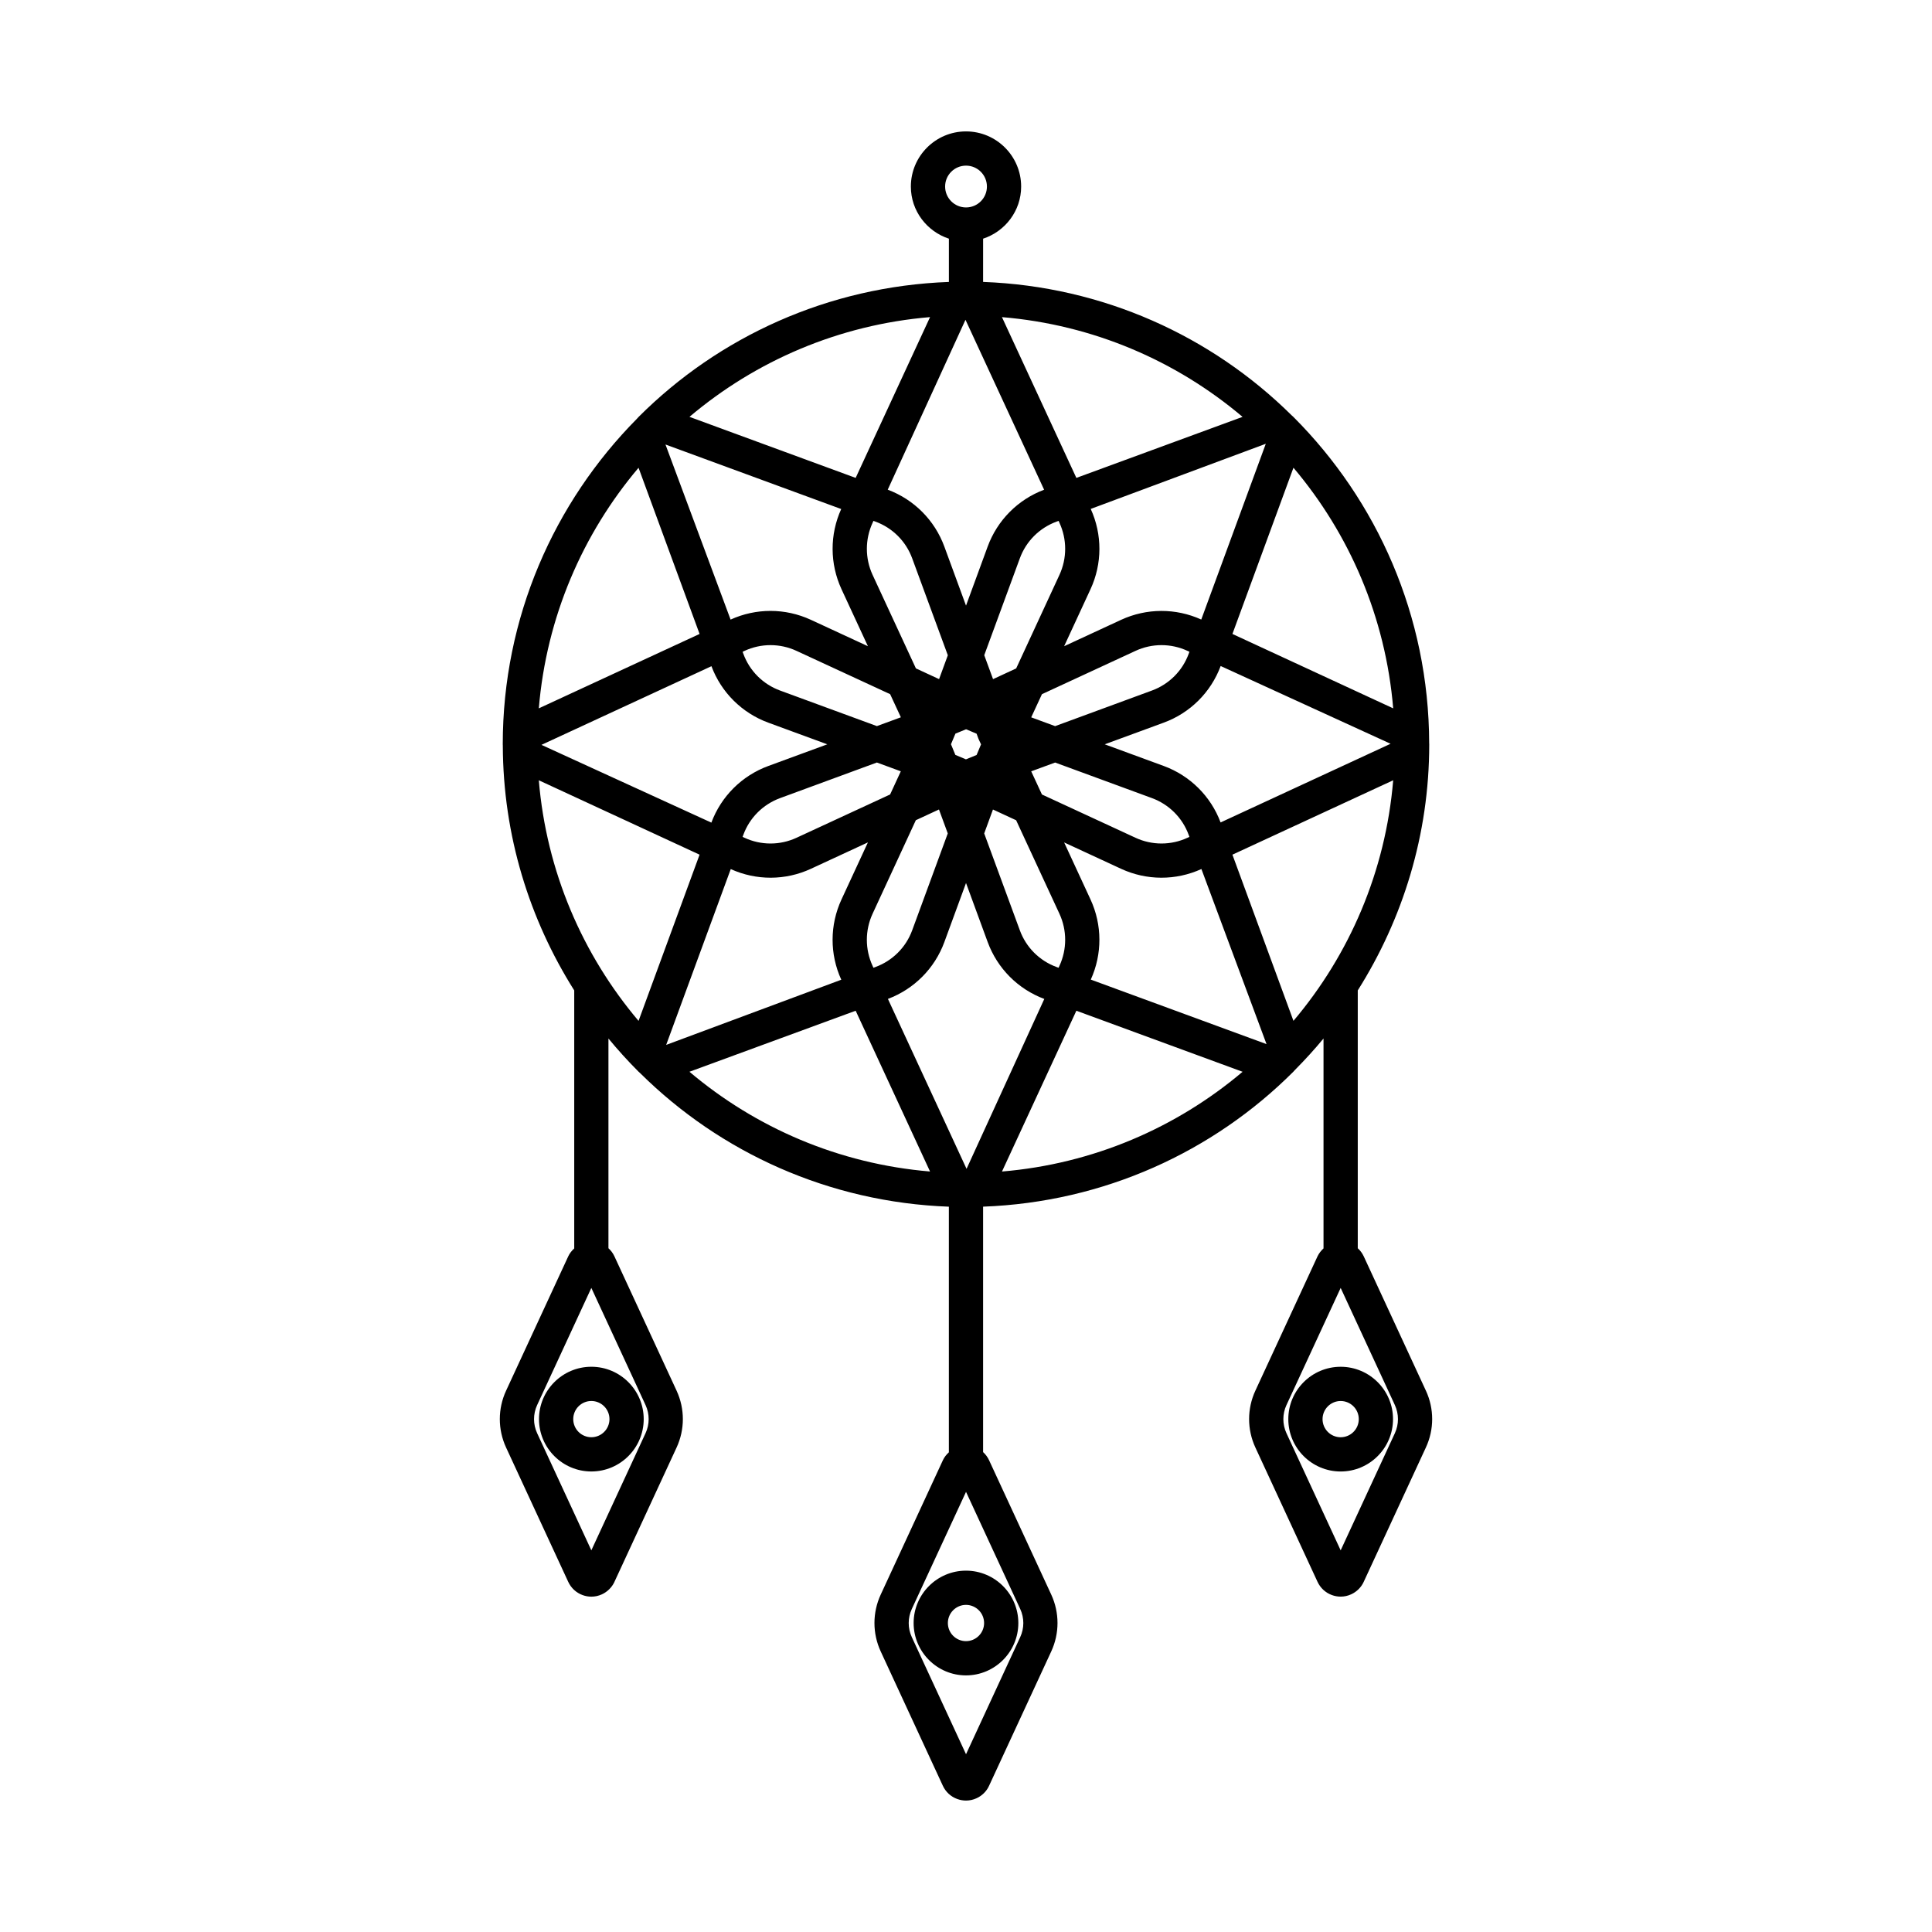 <?xml version="1.0" encoding="UTF-8"?>
<!-- Uploaded to: ICON Repo, www.svgrepo.com, Generator: ICON Repo Mixer Tools -->
<svg fill="#000000" width="800px" height="800px" version="1.1" viewBox="144 144 512 512" xmlns="http://www.w3.org/2000/svg">
 <g>
  <path d="m521.88 512.55-16.473-35.602c-0.383-0.828-0.926-1.551-1.586-2.152v-68.328c11.93-18.922 18.941-41.242 18.941-65.215 0-0.082-0.012-0.164-0.012-0.246-0.004-0.016-0.004-0.035-0.004-0.051-0.082-33.711-13.805-64.273-35.949-86.434-0.172-0.18-0.348-0.34-0.543-0.5-21.18-20.945-49.934-34.137-81.723-35.309l0.004-11.461c5.832-1.922 10.078-7.356 10.078-13.816 0-8.055-6.555-14.613-14.613-14.613s-14.613 6.559-14.613 14.613c0 6.461 4.246 11.898 10.078 13.816v11.465c-32.023 1.18-60.992 14.539-82.215 35.754-0.168 0.168-0.32 0.336-0.473 0.516-21.949 22.191-35.543 52.664-35.543 86.266 0 0.07 0.012 0.137 0.012 0.203 0 0.043 0.004 0.086 0.004 0.129 0.07 23.848 7.055 46.051 18.926 64.883v68.379c-0.66 0.602-1.219 1.293-1.586 2.098l-16.473 35.602c-2.215 4.789-2.215 10.277 0 15.066l16.473 35.602c0.758 1.633 2.106 2.879 3.797 3.5 0.758 0.281 1.543 0.418 2.332 0.418 0.965 0 1.918-0.207 2.805-0.621 1.426-0.66 2.598-1.812 3.285-3.242 0-0.016 0.012-0.035 0.02-0.055l16.473-35.602c2.215-4.789 2.215-10.277 0-15.066l-16.473-35.602c-0.383-0.828-0.926-1.551-1.586-2.152v-55.574c2.508 3.043 5.16 5.965 7.945 8.754 0.184 0.184 0.363 0.352 0.562 0.52 21.18 20.938 49.93 34.121 81.707 35.293v65.094c-0.66 0.602-1.215 1.297-1.586 2.106l-16.473 35.598c-2.215 4.789-2.215 10.281 0 15.07l16.461 35.586c0.758 1.645 2.117 2.894 3.809 3.512 0.766 0.281 1.555 0.418 2.344 0.418 0.953 0 1.898-0.207 2.766-0.609 1.484-0.668 2.676-1.855 3.336-3.312l16.473-35.598c2.215-4.789 2.215-10.281 0-15.07l-16.473-35.598c-0.383-0.832-0.926-1.555-1.586-2.156v-65.047c32.023-1.18 60.992-14.539 82.219-35.758 0.168-0.168 0.316-0.332 0.469-0.512 2.629-2.656 5.152-5.41 7.527-8.293v55.625c-0.641 0.594-1.195 1.281-1.586 2.098l-16.473 35.602c-2.215 4.789-2.215 10.277 0 15.066l16.473 35.602c0.758 1.633 2.106 2.879 3.797 3.5 0.758 0.281 1.543 0.418 2.332 0.418 0.965 0 1.918-0.207 2.805-0.621 1.465-0.676 2.648-1.852 3.305-3.297l16.473-35.602c2.223-4.777 2.223-10.266 0.012-15.055zm-206.8 3.809c1.094 2.367 1.094 5.082 0 7.449l-14.367 31.047-14.367-31.047c-1.094-2.367-1.094-5.082 0-7.449l14.367-31.047zm171.7-101.82-16.176-44.043 42.605-19.715c-2.019 24.188-11.602 46.23-26.43 63.758zm-199.99-63.758 42.605 19.715-16.172 44.051c-14.828-17.527-24.41-39.574-26.434-63.766zm26.43-82.82 16.176 44.043-42.605 19.715c2.023-24.188 11.605-46.23 26.43-63.758zm199.99 63.758-42.605-19.715 16.172-44.051c14.828 17.531 24.414 39.574 26.434 63.766zm-80.215 50.641-6.988-15.105 15.094 6.988c6.762 3.125 14.504 3.144 21.285 0.059l17.258 46.402-46.574-17.102c3.066-6.762 3.047-14.496-0.074-21.242zm-66.047 21.277-46.406 17.273 17.113-46.594c6.769 3.07 14.496 3.051 21.246-0.078l15.105-6.996-6.996 15.113c-3.133 6.762-3.152 14.508-0.062 21.281zm0.059-103.49 6.996 15.105-15.105-6.992c-3.406-1.574-7.055-2.363-10.707-2.363-3.602 0-7.211 0.766-10.578 2.301l-17.258-46.402 46.574 17.102c-3.07 6.769-3.039 14.5 0.078 21.25zm66.047-21.277 46.395-17.266-17.102 46.578c-6.762-3.066-14.484-3.039-21.246 0.078l-15.094 6.992 6.988-15.105c3.129-6.758 3.148-14.508 0.059-21.277zm-15.773 55.23 2.844-6.137 24.797-11.477c4.367-2.027 9.406-2.027 13.777 0l0.512 0.234-0.195 0.535c-1.652 4.527-5.207 8.078-9.742 9.742l-25.652 9.434zm31.988 21.402c4.535 1.668 8.09 5.219 9.742 9.746l0.195 0.527-0.508 0.242c-4.367 2.027-9.406 2.027-13.777 0l-24.797-11.469-2.844-6.137 6.336-2.332zm-24.5-59.164-11.473 24.801-6.129 2.84-2.332-6.344 9.426-25.656c1.652-4.531 5.207-8.082 9.742-9.746l0.531-0.195 0.234 0.516c2.016 4.379 2.016 9.406 0 13.785zm-19.031-7.481-5.734 15.641-5.738-15.637c-2.566-6.996-8.031-12.488-15.008-15.09l20.605-45.023 20.84 45.031c-6.953 2.613-12.406 8.102-14.965 15.078zm-1.75 52.41-1.18 2.812-2.824 1.156-2.805-1.18-1.16-2.824 1.18-2.812 2.824-1.156 2.785 1.176 0.461 1.258c0.051 0.113 0.098 0.227 0.148 0.34zm-18.242-49.281 9.438 25.668-2.32 6.32-6.141-2.844-11.484-24.793c-2.016-4.379-2.016-9.406 0-13.785l0.234-0.516 0.531 0.195c4.535 1.664 8.086 5.215 9.742 9.754zm-9.359 44.438-25.652-9.422c-4.535-1.664-8.09-5.215-9.742-9.746l-0.195-0.527 0.512-0.242c4.367-2.027 9.406-2.027 13.777 0l24.809 11.473 2.844 6.129zm6.336 11.98-2.832 6.137-24.809 11.477c-4.367 2.027-9.406 2.027-13.777 0l-0.512-0.234 0.195-0.535c1.652-4.523 5.207-8.074 9.742-9.742l25.652-9.434zm-35.117-12.891 15.637 5.738-15.637 5.742c-6.996 2.574-12.488 8.039-15.086 15.008l-45.027-20.605 45.047-20.848c2.598 6.953 8.09 12.398 15.066 14.965zm27.629 50.656 11.473-24.809 6.129-2.84 2.332 6.344-9.426 25.664c-1.652 4.527-5.207 8.078-9.742 9.742l-0.531 0.195-0.234-0.516c-2.016-4.379-2.016-9.402 0-13.781zm19.031 7.481 5.738-15.641 5.738 15.637c2.566 6.992 8.031 12.48 15.008 15.086l-20.605 45.023-20.84-45.031c6.953-2.613 12.402-8.098 14.961-15.074zm19.996-3.129-9.438-25.656 2.32-6.336 6.141 2.844 11.484 24.797c2.016 4.379 2.016 9.402 0 13.781l-0.234 0.516-0.531-0.195c-4.539-1.664-8.09-5.219-9.742-9.75zm38.141-43.531-15.637-5.738 15.637-5.742c6.996-2.566 12.488-8.035 15.086-15.008l45.027 20.605-45.047 20.848c-2.602-6.945-8.082-12.395-15.066-14.965zm-23.156-76.344-19.719-42.605c24.191 2.019 46.238 11.605 63.762 26.434zm-58.488 0-44.043-16.176c17.523-14.828 39.57-24.41 63.758-26.434zm0 141.21 19.711 42.605c-24.188-2.023-46.227-11.605-63.758-26.434zm58.488 0 44.051 16.176c-17.531 14.828-39.578 24.41-63.762 26.434zm-29.242-223.96c3.059 0 5.539 2.484 5.539 5.539 0 3.055-2.481 5.539-5.539 5.539s-5.539-2.484-5.539-5.539c-0.004-3.055 2.477-5.539 5.539-5.539zm14.363 382.5c1.094 2.367 1.094 5.086 0 7.453l-14.363 31.043-14.367-31.039c-1.094-2.367-1.094-5.086 0-7.453l14.367-31.043zm99.289-46.586-14.367 31.047-14.367-31.047c-1.094-2.367-1.094-5.082 0-7.449l14.367-31.047 14.367 31.047c1.09 2.367 1.09 5.082 0 7.449z"/>
  <path d="m286.84 520.08c0 7.652 6.231 13.875 13.875 13.875 7.644 0 13.875-6.223 13.875-13.875 0-7.652-6.231-13.875-13.875-13.875-7.648 0.004-13.875 6.227-13.875 13.875zm18.676 0c0 2.648-2.156 4.801-4.801 4.801-2.648 0-4.801-2.156-4.801-4.801 0-2.648 2.156-4.801 4.801-4.801 2.644 0 4.801 2.156 4.801 4.801z"/>
  <path d="m386.12 574.12c0 7.652 6.231 13.875 13.875 13.875s13.875-6.223 13.875-13.875c-0.004-7.648-6.231-13.879-13.875-13.879-7.648 0-13.875 6.227-13.875 13.879zm18.676 0c0 2.648-2.156 4.801-4.801 4.801-2.648 0-4.801-2.156-4.801-4.801 0-2.652 2.156-4.809 4.801-4.809 2.644 0.004 4.801 2.156 4.801 4.809z"/>
  <path d="m499.29 506.21c-7.644 0-13.875 6.223-13.875 13.875 0 7.652 6.231 13.875 13.875 13.875 7.644 0 13.875-6.223 13.875-13.875 0-7.652-6.231-13.875-13.875-13.875zm0 18.676c-2.648 0-4.801-2.156-4.801-4.801 0-2.648 2.156-4.801 4.801-4.801 2.648 0 4.801 2.156 4.801 4.801 0 2.644-2.156 4.801-4.801 4.801z"/>
 </g>
</svg>